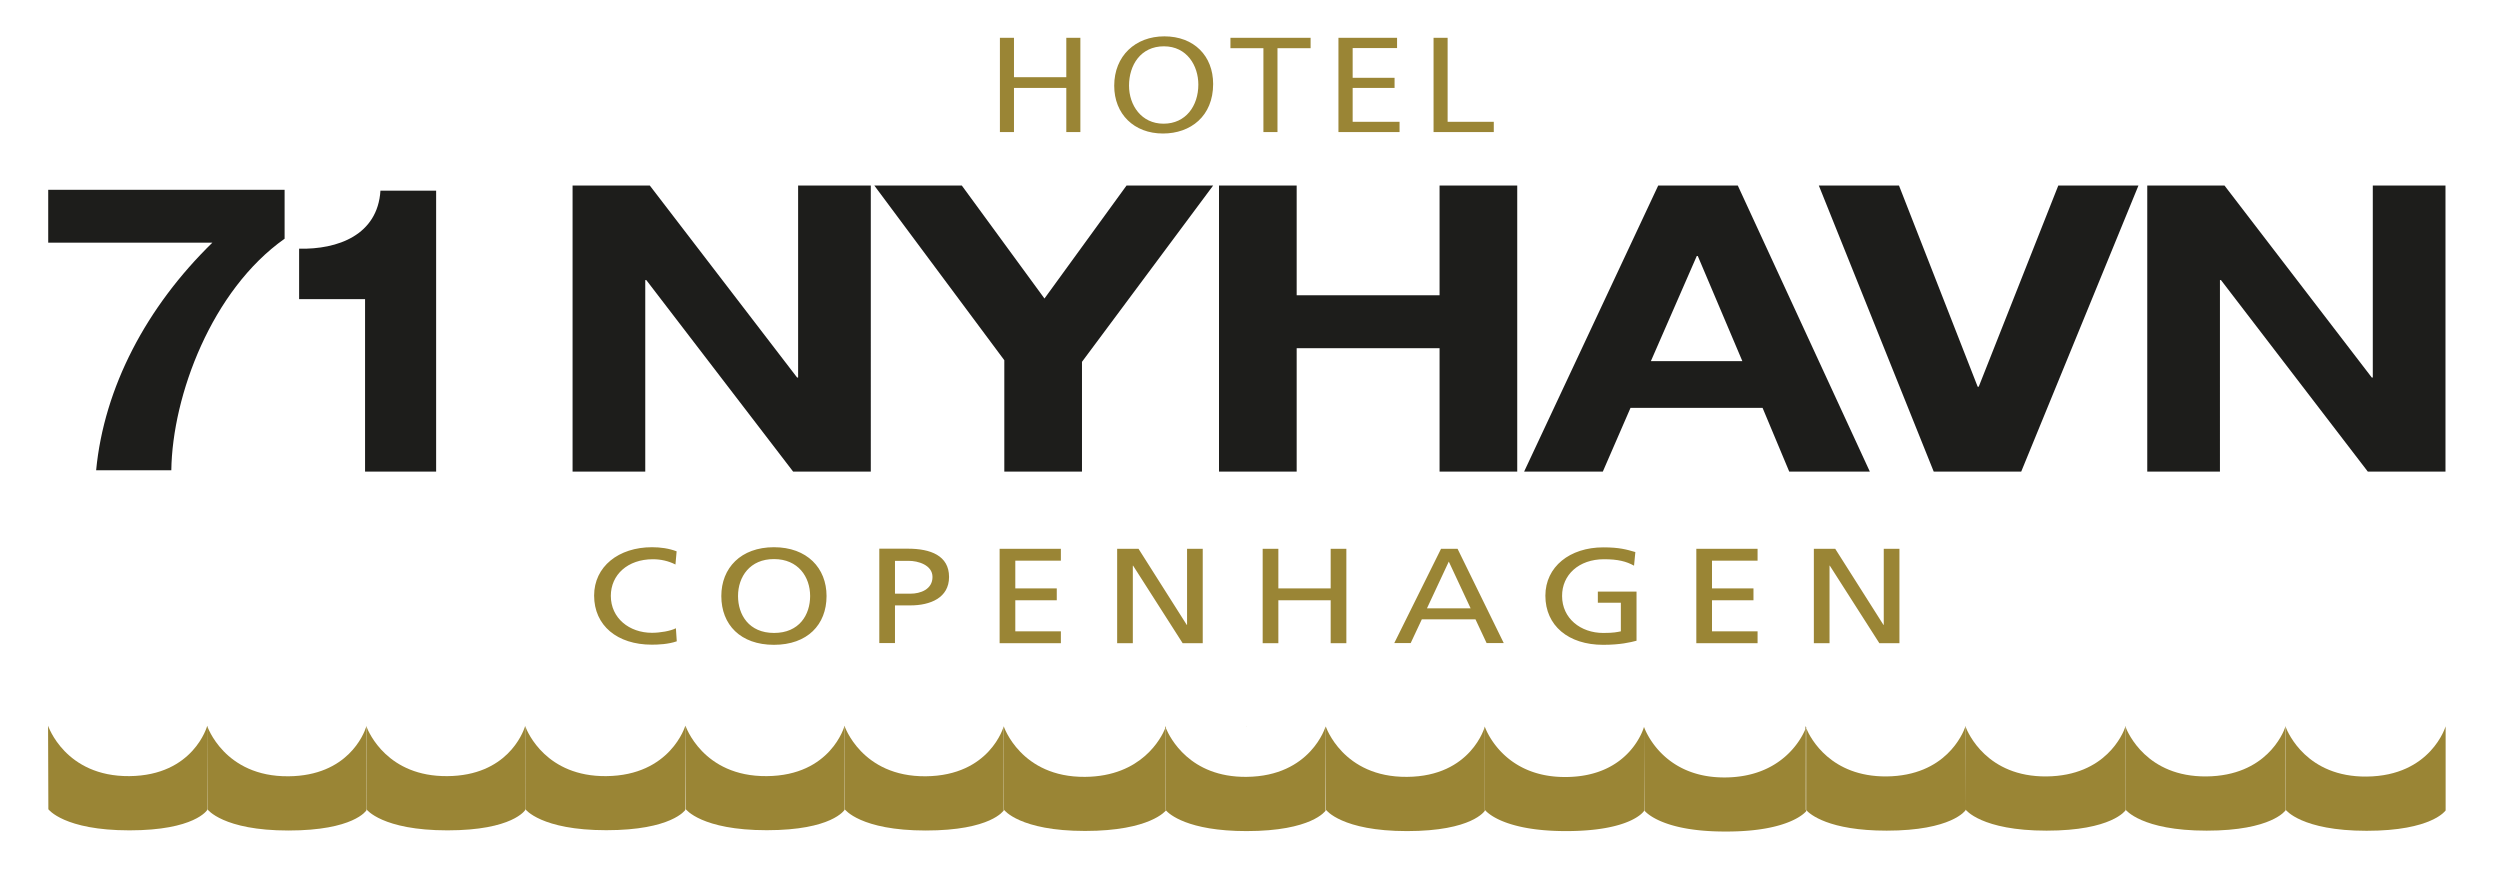 <svg version="1.1" id="Layer_1" xmlns="http://www.w3.org/2000/svg" x="0" y="0" viewBox="0 0 170.59 59.78" style="enable-background:new 0 0 170.59 59.78" xml:space="preserve"><style>.st0{fill:#bba25c}.st1{fill:#afa277}.st2{fill:#1d1d1b}.st3{fill:#9a8535}</style><path class="st0" d="M85.08 49.53s0 .01-.01.02c0 0 0 .01.01.01v-.03zM85.08 49.56v.01z"/><path class="st1" d="M134.12 49.56s0 .01-.01.02c0 0 0 .01.01.02v-.04zM123.18 49.54v.25c.02-.05.04-.09.05-.12l-.05-.13zM134.1 49.54v.08c.01-.02.01-.03.01-.04 0-.03-.01-.04-.01-.04zM145.04 49.56s0 .01-.01.02c0 0 0 .01.01.02v-.04zM155.96 49.56s0 .01-.01.02c0 0 0 .01.01.02v-.04zM145.02 49.54v.08c.01-.02.01-.03.01-.04 0-.03-.01-.04-.01-.04zM155.94 49.54v.08c.01-.02.01-.03.01-.04 0-.03-.01-.04-.01-.04z"/><path class="st0" d="M79.51 49.56v.13l.03-.06c-.02-.04-.03-.07-.03-.07z"/><path class="st1" d="M123.25 49.61s-.01.02-.02.05c.01.01.01.03.02.04v-.09z"/><path class="st0" d="M35.82 49.51v.08c.01-.02.01-.03.01-.04 0-.02-.01-.04-.01-.04zM24.98 49.52v.11c.01-.03.02-.05.02-.06-.01-.04-.02-.05-.02-.05zM79.56 49.57s-.01.02-.03.07l.03.06v-.13z"/><path class="st2" d="M44.03 19.11h.07l10.02 13.07h5.3V12.66h-4.96v13.1h-.07l-10.05-13.1h-5.27v19.52h4.96zM68.53 32.18h5.3v-7.49l8.95-12.03h-5.91l-5.6 7.71-5.64-7.71h-5.97l8.87 11.92zM88.48 23.76h9.75v8.42h5.3V12.66h-5.3v7.49h-9.75v-7.49h-5.3v19.52h5.3zM111.26 27.83h9.01l1.82 4.35h5.5l-9.01-19.52h-5.43L104 32.18h5.37l1.89-4.35zm4.52-10.36h.07l3.04 7.17h-6.24l3.13-7.17zM137.92 32.18l8-19.52h-5.47l-5.43 13.73h-.07l-5.37-13.73h-5.47l7.84 19.52zM151.48 19.11h.07l10.02 13.07h5.3V12.66h-4.96v13.1h-.07l-10.05-13.1h-5.27v19.52h4.96zM3.29 16.56h11.2C10 20.94 7.1 26.43 6.56 32.09h5.13c.07-5.11 2.77-12.3 7.73-15.8v-3.34H3.29v3.61zM24.91 32.18h4.85V13.01h-3.8c-.19 3.03-2.91 4.02-5.55 3.96v3.44h4.5v11.77z"/><path class="st0" d="M85.08 49.53s0 .01-.01.02c0 0 0 .01.01.01v-.03zM85.08 49.56v.01z"/><path class="st1" d="M134.12 49.56s0 .01-.01.02c0 0 0 .01.01.02v-.04zM123.18 49.54v.25c.02-.05.04-.09.05-.12l-.05-.13zM134.1 49.54v.08c.01-.02.01-.03.01-.04 0-.03-.01-.04-.01-.04zM145.04 49.56s0 .01-.01.02c0 0 0 .01.01.02v-.04zM145.02 49.54v.08c.01-.02.01-.03.01-.04 0-.03-.01-.04-.01-.04z"/><path class="st0" d="M79.51 49.56v.13l.03-.06c-.02-.04-.03-.07-.03-.07z"/><path class="st1" d="M123.25 49.61s-.01.02-.02.05c.01.01.01.03.02.04v-.09z"/><path class="st0" d="M79.56 49.57s-.01.02-.03.07l.03.06v-.13z"/><path class="st3" d="M128.73 56.68c4.47 0 5.39-1.39 5.39-1.39v-.06l-.02-5.62c-.16.44-1.32 3.33-5.37 3.37-3.8.03-5.18-2.58-5.48-3.28v5.58c.25.28 1.54 1.4 5.48 1.4zM139.65 56.68c4.47 0 5.39-1.39 5.39-1.39v-.06l-.02-5.62c-.15.44-1.32 3.33-5.37 3.37-4.07.04-5.36-2.96-5.53-3.39v5.65s1.06 1.44 5.53 1.44z"/><path class="st3" d="M134.12 49.59s0-.01-.01-.02c0 .01-.01.02-.01.04l.02 5.62v-5.64zM150.57 56.68c4.47 0 5.39-1.39 5.39-1.39v-.06l-.02-5.62c-.15.44-1.32 3.33-5.38 3.37-4.07.04-5.36-2.96-5.53-3.39v5.65c.01 0 1.07 1.44 5.54 1.44z"/><path class="st3" d="M145.04 49.59c0-.01-.01-.01-.01-.02 0 .01-.01.02-.01.04l.02 5.62v-5.64zM161.49 52.99c-4.07.04-5.36-2.96-5.53-3.39v5.65s1.06 1.44 5.53 1.44c4.47 0 5.39-1.39 5.39-1.39v-5.74s-1 3.39-5.39 3.43z"/><path class="st3" d="M155.96 49.59c0-.01 0-.01-.01-.02 0 .01-.01.02-.01.04l.02 5.62v-5.64zM85.06 53.01c-3.88.04-5.23-2.68-5.5-3.31v5.6c.2.23 1.46 1.41 5.5 1.41 4.47 0 5.39-1.39 5.39-1.39v-5.74s-1 3.39-5.39 3.43zM96.01 53.01c-4.39.04-5.55-3.45-5.55-3.45l.02 5.7s1.06 1.45 5.53 1.45c4.47 0 5.31-1.39 5.31-1.39v-5.74s-.92 3.4-5.31 3.43z"/><path class="st3" d="M106.86 53.02c-4.39.04-5.55-3.45-5.55-3.45l.02 5.7s1.06 1.44 5.53 1.44c4.47 0 5.32-1.37 5.32-1.37V49.6c0 .01-.92 3.39-5.32 3.42zM123.25 55.35v-.05a.612.612 0 0 0-.05-.06l-.02-5.46c-.29.69-1.65 3.24-5.45 3.27-4.39.04-5.55-3.45-5.55-3.45l.02 5.7s1.05 1.43 5.45 1.44h.16c4.4 0 5.44-1.39 5.44-1.39z"/><path class="st3" d="M123.25 55.3v-5.58c-.01-.02-.01-.03-.02-.04-.01.03-.03.07-.05.12l.02 5.46c0-.02.02 0 .05.04zM41.37 52.96c-4.08.04-5.37-2.97-5.53-3.4v5.65s1.06 1.44 5.53 1.44c4.47 0 5.39-1.38 5.39-1.38v-5.74s-1 3.39-5.39 3.43zM52.32 52.96c-4.39.04-5.55-3.45-5.55-3.45l.02 5.7s1.06 1.44 5.53 1.44c4.47 0 5.31-1.39 5.31-1.39v-5.74c0 .01-.92 3.41-5.31 3.44z"/><path class="st3" d="M30.53 52.96c-4.07.04-5.36-2.95-5.53-3.39v5.65s1.06 1.44 5.53 1.44c4.47 0 5.31-1.39 5.31-1.39v-.06l-.02-5.62c-.15.45-1.24 3.34-5.29 3.37z"/><path class="st3" d="M35.83 49.55c0 .01-.01.02-.01.04l.02 5.62v-5.65s0-.01-.01-.01zM63.17 52.97c-4.39.04-5.55-3.45-5.55-3.45l.02 5.7s1.06 1.45 5.53 1.45c4.47 0 5.32-1.37 5.32-1.37v-5.74s-.92 3.37-5.32 3.41zM8.83 56.66c4.47 0 5.31-1.39 5.31-1.39v-5.74s-.92 3.39-5.31 3.43c-4.39.04-5.55-3.44-5.55-3.44l.02 5.7s1.06 1.44 5.53 1.44z"/><path class="st3" d="M19.68 52.97c-4.39.04-5.55-3.45-5.55-3.45l.02 5.7s1.06 1.45 5.53 1.45c4.47 0 5.32-1.37 5.32-1.37v-.08l-.02-5.6c-.15.46-1.25 3.32-5.3 3.35z"/><path class="st3" d="M25 49.57c0 .01-.01.03-.02.06l.02 5.6v-5.66zM79.51 49.7c-.26.63-1.59 3.28-5.47 3.31-4.39.04-5.55-3.45-5.55-3.45l.02 5.7s1.06 1.44 5.53 1.44c4.47 0 5.52-1.4 5.52-1.4-.02-.02-.03-.04-.03-.04l-.02-5.56z"/><path class="st3" d="m79.54 49.63-.03.06.02 5.57s.01.01.03.04v-5.6c-.01-.03-.02-.05-.02-.07zM44.55 38.16c.54 0 1.07.12 1.54.36l.08-.9c-.53-.2-1.1-.28-1.68-.28-2.28 0-3.95 1.32-3.95 3.3 0 2.04 1.57 3.35 3.94 3.35.44 0 1.13-.03 1.7-.23l-.06-.89c-.37.19-1.09.31-1.63.31-1.55 0-2.81-1-2.81-2.52 0-1.44 1.15-2.5 2.87-2.5zM49.22 40.67c0 1.96 1.31 3.33 3.59 3.33s3.59-1.37 3.59-3.33c0-1.91-1.33-3.33-3.59-3.33s-3.59 1.42-3.59 3.33zm6.06 0c0 1.28-.74 2.52-2.46 2.52s-2.46-1.24-2.46-2.52c0-1.31.81-2.53 2.46-2.52 1.64 0 2.46 1.21 2.46 2.52zM60 37.45v6.43h1.07v-2.57h1.05c1.35 0 2.64-.51 2.64-1.94 0-1.46-1.27-1.93-2.8-1.93H60zm3.63 1.92c0 .85-.83 1.14-1.5 1.14h-1.06v-2.24h.91c.67-.01 1.65.29 1.65 1.1zM72.39 38.26v-.81h-4.18v6.44h4.18v-.81h-3.11v-2.12h2.83v-.81h-2.83v-1.89zM80.98 42.64l-3.29-5.19h-1.46v6.44h1.07V38.6h.02l3.38 5.29h1.37v-6.44H81v5.19zM91.87 43.89v-6.44H90.8v2.7h-3.57v-2.7h-1.07v6.44h1.07v-2.93h3.57v2.93zM98.33 37.45l-3.19 6.43h1.12l.76-1.62h3.66l.76 1.62h1.17l-3.15-6.43h-1.13zm-.96 4.06 1.49-3.19 1.49 3.19h-2.98zM109.45 38.16c.96 0 1.53.15 2.05.44l.09-.93c-.62-.18-1.1-.32-2.19-.32-2.28 0-3.95 1.32-3.95 3.3 0 2.04 1.57 3.35 3.94 3.35 1.17 0 1.87-.17 2.28-.28v-3.35h-2.64v.76h1.57v1.95c-.27.05-.46.11-1.2.11-1.55 0-2.81-1-2.81-2.52-.01-1.44 1.14-2.51 2.86-2.51zM115.75 43.89h4.18v-.81h-3.11v-2.12h2.83v-.81h-2.83v-1.89h3.11v-.81h-4.18zM128.54 42.64h-.02l-3.29-5.19h-1.46v6.44h1.07V38.6h.02l3.38 5.29h1.37v-6.44h-1.07zM69.19 2.58v2.69h3.57V2.58h.96v6.43h-.96V6h-3.57v3.01h-.96V2.58zM79.35 9.11c-1.96 0-3.32-1.32-3.32-3.26 0-2.04 1.45-3.37 3.42-3.37 2.03 0 3.33 1.34 3.33 3.25 0 2.2-1.54 3.38-3.42 3.38h-.01zm.05-.67c1.51 0 2.37-1.21 2.37-2.67 0-1.28-.77-2.61-2.35-2.61-1.59 0-2.38 1.29-2.38 2.68 0 1.35.85 2.6 2.35 2.6h.01zM86.21 3.29h-2.25v-.71h5.47v.71h-2.26v5.72h-.96zM95.16 6H92.3v2.31h3.2v.7h-4.17V2.58h4v.7H92.3v2.03h2.86zM97.82 2.58h.96v5.73h3.15v.7h-4.11z"/></svg>
